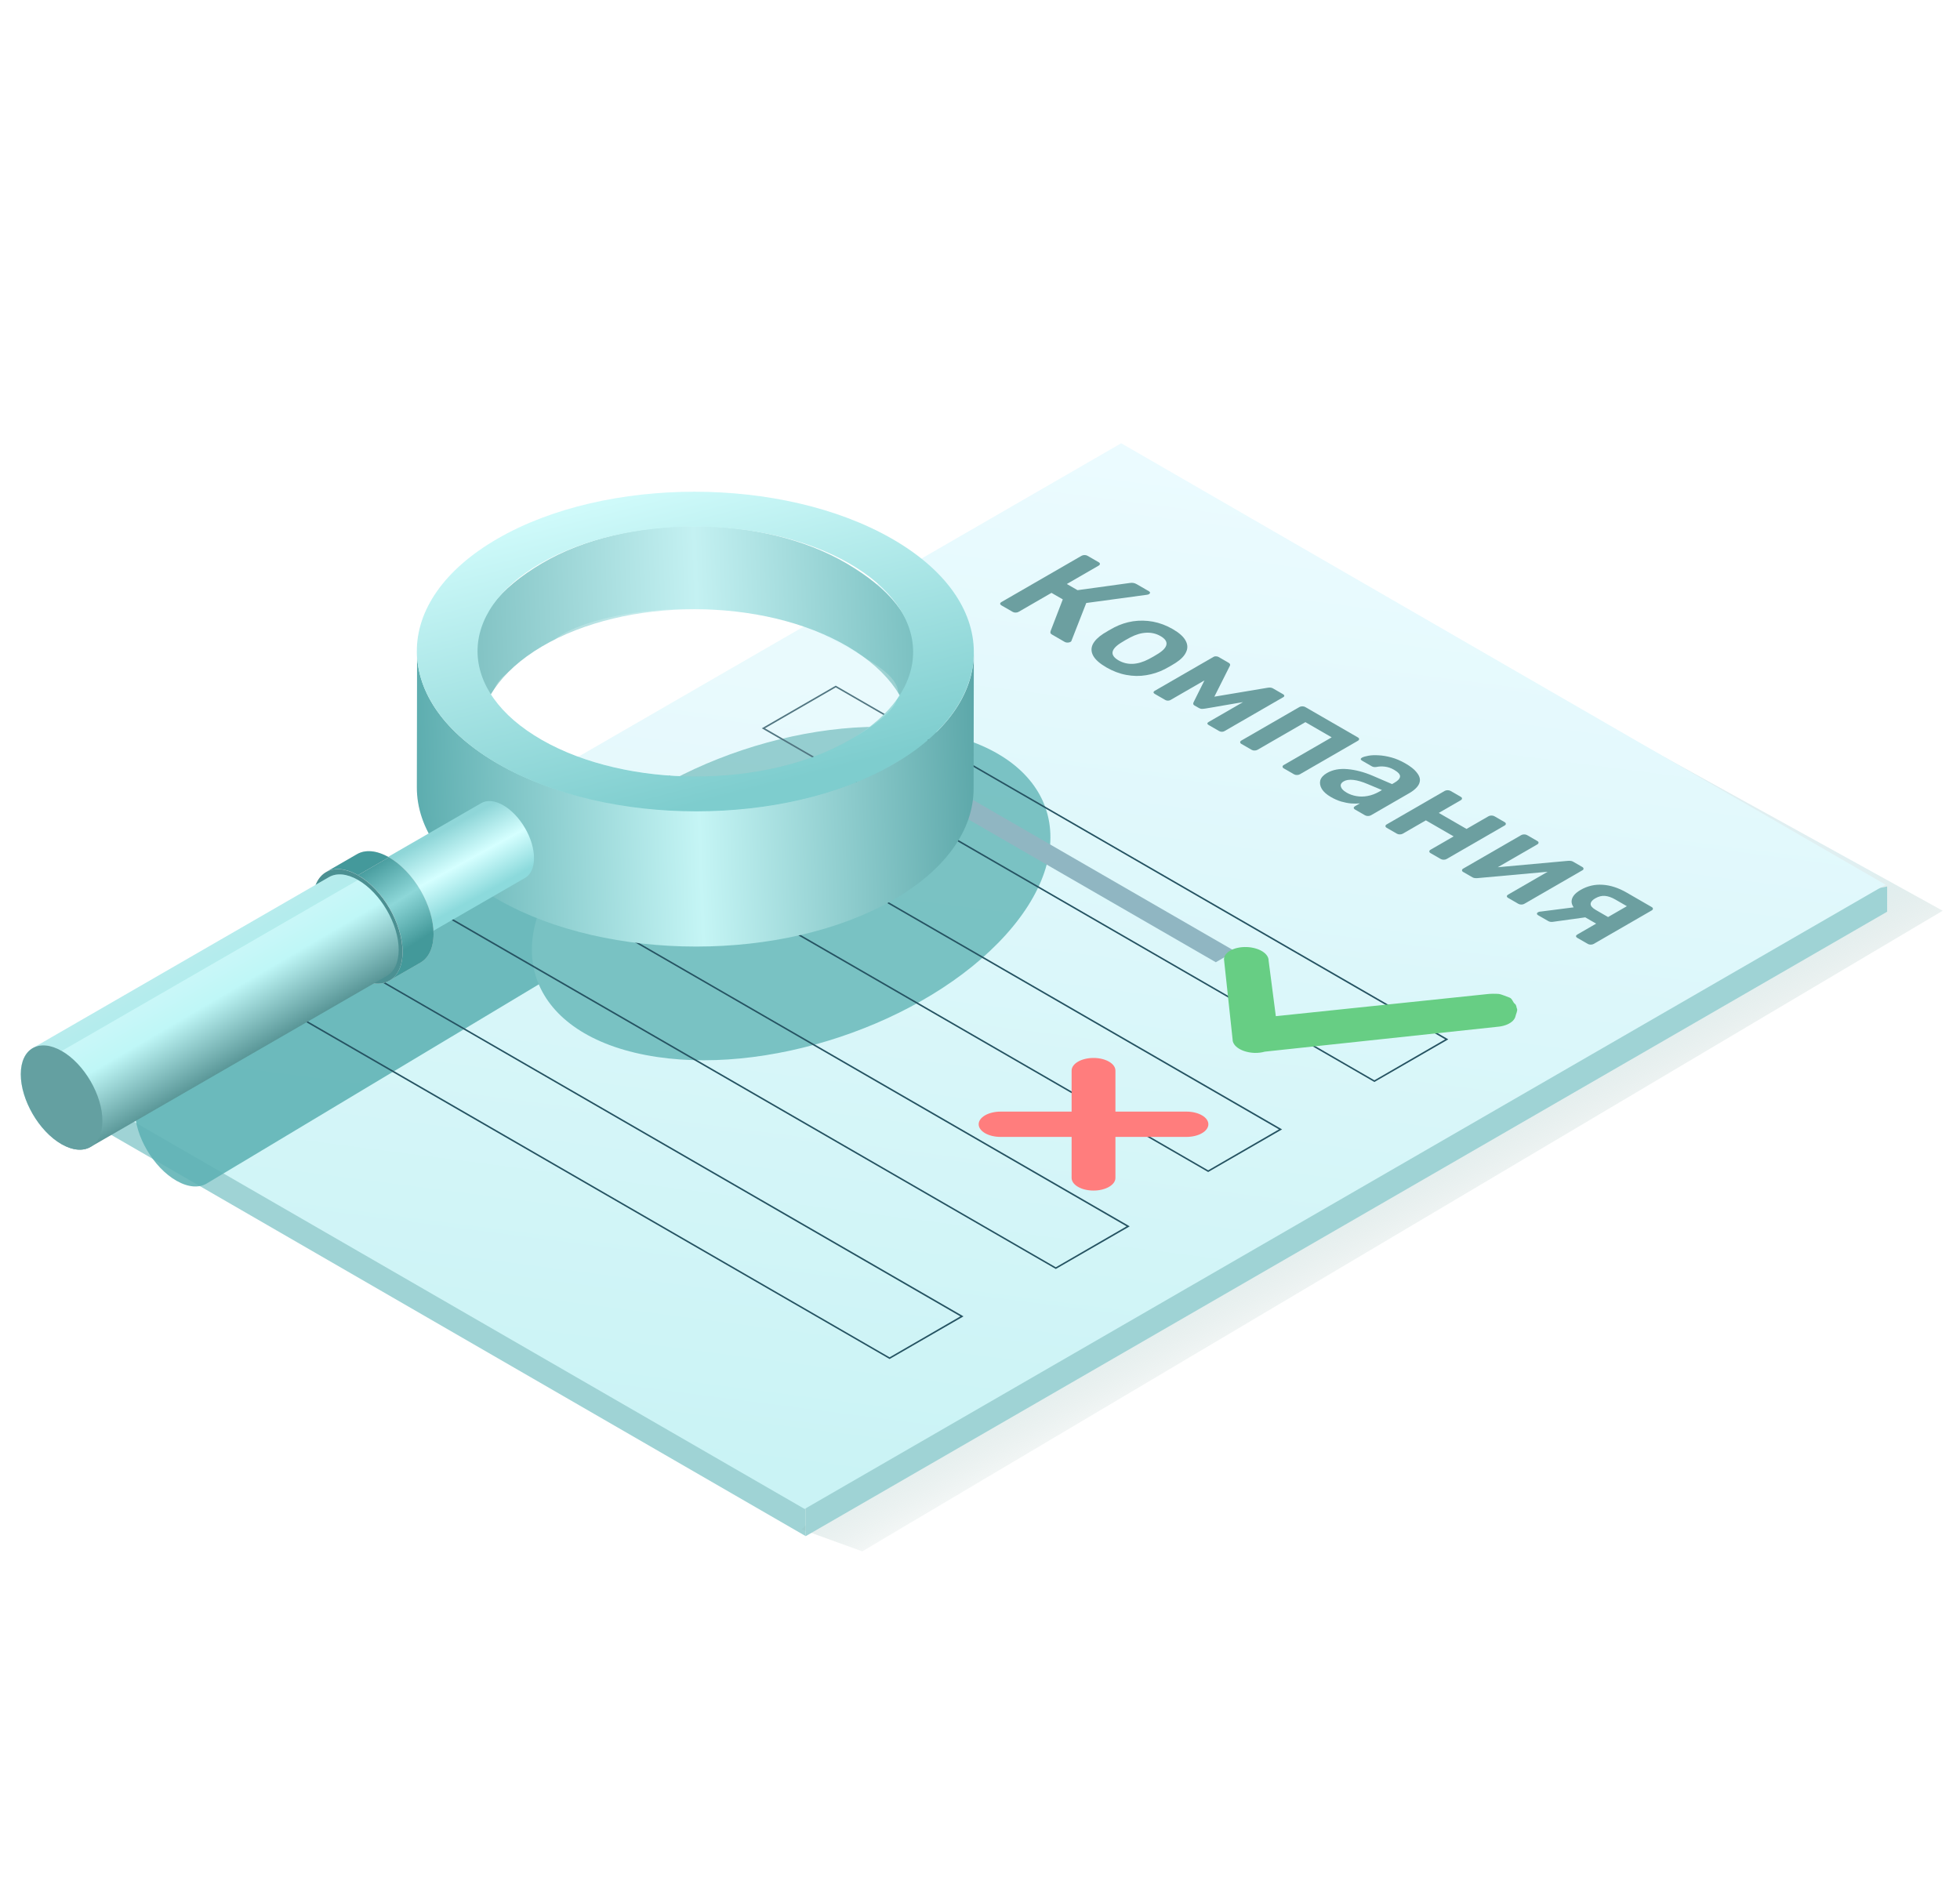 <svg width="283" height="273" viewBox="0 0 283 273" fill="none" xmlns="http://www.w3.org/2000/svg">
<g clip-path="url(#clip0_22782_40579)">
<g clip-path="url(#clip1_22782_40579)">
<path d="M6.002 158.054L116.34 221.803V158.725L6.002 154.379V158.054Z" fill="#9FD3D5"/>
<path d="M228 102.5L280.5 131.5L124.5 224L115.758 220.829L228 102.5Z" fill="url(#paint0_linear_22782_40579)"/>
<path d="M116.335 221.803L272.48 131.64V128L116.335 158.748V221.803Z" fill="#9FD3D5"/>
<path d="M5.775 154.141L116.176 217.877L272.258 127.736L161.887 64L5.775 154.141Z" fill="url(#paint1_linear_22782_40579)"/>
<g opacity="0.87">
<g filter="url(#filter0_f_22782_40579)">
<path d="M88.978 118.814C87.299 117.862 85.777 117.773 84.678 118.401L21.239 156.447C21.243 156.445 21.246 156.444 21.25 156.442C20.159 157.058 19.482 158.376 19.477 160.254C19.466 164.021 22.163 168.608 25.5 170.5C27.188 171.457 28.715 171.54 29.815 170.903C29.81 170.906 29.805 170.91 29.8 170.914L93.239 132.866C94.323 132.247 94.996 130.931 95.001 129.06C95.012 125.292 92.316 120.707 88.978 118.814Z" fill="#5CB1B3"/>
</g>
<g filter="url(#filter1_f_22782_40579)">
<path d="M135.251 105.699C152.357 109 156.815 122.115 145.207 134.994C133.6 147.87 110.322 155.633 93.217 152.333C76.108 149.031 71.65 135.916 83.257 123.039C94.865 110.161 118.142 102.397 135.251 105.699Z" fill="#6BBABB"/>
</g>
</g>
<path d="M198.445 156.227C198.495 156.202 209.117 150.068 209.117 150.068L208.943 149.968L120.671 99C120.621 99.025 109.998 105.159 109.998 105.159L110.173 105.259L198.445 156.227ZM208.668 150.068L198.445 155.978L110.447 105.159L120.671 99.249L208.668 150.068Z" fill="#255362"/>
<path d="M174.445 169.227C174.495 169.202 185.117 163.068 185.117 163.068L184.943 162.968L96.671 112C96.621 112.025 85.998 118.159 85.998 118.159L86.173 118.259L174.445 169.227ZM184.668 163.068L174.445 168.978L86.447 118.159L96.671 112.249L184.668 163.068Z" fill="#255362"/>
<path d="M152.445 183.227C152.495 183.202 163.117 177.068 163.117 177.068L162.943 176.968L74.671 126C74.621 126.025 63.998 132.159 63.998 132.159L64.173 132.259L152.445 183.227ZM162.668 177.068L152.445 182.978L64.447 132.159L74.671 126.249L162.668 177.068Z" fill="#255362"/>
<path d="M128.445 196.227C128.495 196.202 139.117 190.068 139.117 190.068L138.943 189.968L50.671 139C50.621 139.025 39.998 145.159 39.998 145.159L40.173 145.259L128.445 196.227ZM138.668 190.068L128.445 195.978L40.447 145.159L50.671 139.249L138.668 190.068Z" fill="#255362"/>
<rect width="60.678" height="3.194" transform="matrix(-0.866 -0.5 0.866 -0.5 175.547 138.936)" fill="#90B6C2"/>
<g filter="url(#filter2_d_22782_40579)">
<path fill-rule="evenodd" clip-rule="evenodd" d="M181.627 145.846C181.176 145.976 180.67 146.038 180.156 146.026C179.303 145.999 178.488 145.778 177.891 145.412C177.294 145.045 176.963 144.563 176.971 144.071L175.728 132.5C175.738 132.007 176.087 131.545 176.698 131.216C177.309 130.887 178.132 130.717 178.987 130.743C179.841 130.77 180.657 130.992 181.255 131.359C181.852 131.727 182.182 132.21 182.173 132.702L183.214 140.724L213.702 137.54C214.109 137.48 214.935 137.473 215.358 137.509C215.78 137.545 216.593 137.919 216.966 138.045C217.339 138.172 217.452 138.733 217.718 138.931C217.985 139.129 217.919 139.414 218.037 139.652C218.156 139.89 217.873 140.458 217.826 140.701C217.779 140.943 217.649 141.176 217.443 141.385C217.237 141.594 216.96 141.776 216.627 141.921C216.294 142.065 215.912 142.168 215.504 142.225L181.627 145.846Z" fill="#67CE84"/>
</g>
<g filter="url(#filter3_d_22782_40579)">
<path fill-rule="evenodd" clip-rule="evenodd" d="M140.308 156.33C140.308 155.321 141.725 154.504 143.471 154.504L170.31 154.504C172.057 154.504 173.473 155.321 173.473 156.33C173.473 157.339 172.057 158.156 170.31 158.156L143.471 158.156C141.725 158.156 140.308 157.339 140.308 156.33Z" fill="#FF7D7D"/>
<path fill-rule="evenodd" clip-rule="evenodd" d="M156.891 165.904C155.144 165.904 153.728 165.086 153.728 164.078L153.728 148.582C153.728 147.574 155.144 146.756 156.891 146.756C158.637 146.756 160.054 147.574 160.054 148.582L160.054 164.078C160.054 165.086 158.637 165.904 156.891 165.904Z" fill="#FF7D7D"/>
</g>
<path d="M144.603 87.415C144.484 87.346 144.419 87.268 144.408 87.179C144.408 87.084 144.473 86.998 144.603 86.923L156.15 80.256C156.28 80.181 156.428 80.143 156.594 80.143C156.759 80.143 156.901 80.177 157.019 80.246L158.634 81.178C158.764 81.253 158.823 81.335 158.811 81.424C158.811 81.519 158.746 81.604 158.616 81.68L154.039 84.322L155.583 85.213L163.175 84.168C163.328 84.148 163.482 84.148 163.636 84.168C163.801 84.195 163.967 84.257 164.132 84.353L165.889 85.366C166.007 85.435 166.06 85.506 166.048 85.581C166.048 85.663 165.995 85.735 165.889 85.796C165.829 85.831 165.735 85.858 165.605 85.878L156.842 87.066L154.696 92.545C154.696 92.586 154.648 92.634 154.554 92.689C154.447 92.75 154.311 92.781 154.146 92.781C153.992 92.788 153.856 92.757 153.738 92.689L151.911 91.634C151.757 91.545 151.674 91.456 151.663 91.368C151.663 91.286 151.668 91.214 151.68 91.153L153.454 86.544L151.822 85.602L147.068 88.347C146.95 88.415 146.808 88.449 146.643 88.449C146.489 88.456 146.347 88.422 146.217 88.347L144.603 87.415Z" fill="#6C9FA0"/>
<path d="M159.75 96.365C158.804 95.818 158.171 95.262 157.852 94.695C157.544 94.135 157.521 93.582 157.781 93.036C158.053 92.497 158.567 91.981 159.324 91.49C159.525 91.36 159.779 91.206 160.087 91.029C160.394 90.851 160.66 90.705 160.885 90.589C161.748 90.145 162.647 89.851 163.581 89.708C164.539 89.564 165.503 89.582 166.473 89.759C167.454 89.943 168.406 90.302 169.328 90.834C170.251 91.367 170.866 91.913 171.173 92.473C171.492 93.04 171.522 93.596 171.262 94.142C171.025 94.688 170.523 95.211 169.754 95.709C169.553 95.839 169.299 95.993 168.991 96.17C168.684 96.347 168.418 96.494 168.193 96.61C167.342 97.047 166.443 97.341 165.497 97.491C164.563 97.648 163.605 97.635 162.623 97.45C161.654 97.273 160.696 96.911 159.75 96.365ZM161.506 95.351C162.133 95.713 162.813 95.88 163.546 95.853C164.291 95.818 165.065 95.59 165.869 95.166C166.059 95.071 166.295 94.941 166.579 94.777C166.863 94.613 167.087 94.477 167.253 94.368C167.974 93.91 168.365 93.466 168.424 93.036C168.483 92.606 168.199 92.21 167.572 91.848C166.946 91.486 166.26 91.323 165.515 91.357C164.77 91.391 164.001 91.616 163.209 92.033C163.02 92.128 162.783 92.258 162.499 92.422C162.215 92.586 161.991 92.722 161.825 92.831C161.092 93.296 160.696 93.743 160.637 94.173C160.589 94.596 160.879 94.989 161.506 95.351Z" fill="#6C9FA0"/>
<path d="M166.735 100.193C166.617 100.124 166.558 100.049 166.558 99.967C166.558 99.885 166.611 99.814 166.717 99.752L175.232 94.837C175.326 94.782 175.439 94.758 175.569 94.765C175.722 94.772 175.841 94.799 175.923 94.847L177.413 95.707C177.614 95.823 177.668 95.97 177.573 96.147L175.338 100.592L183.036 99.302C183.344 99.247 183.598 99.278 183.799 99.394L185.271 100.244C185.378 100.305 185.431 100.377 185.431 100.459C185.443 100.534 185.402 100.599 185.307 100.654L176.793 105.569C176.686 105.631 176.562 105.661 176.42 105.661C176.278 105.661 176.148 105.627 176.03 105.559L174.504 104.678C174.386 104.61 174.327 104.535 174.327 104.453C174.339 104.378 174.398 104.31 174.504 104.248L180.943 100.531L181.546 101.022L174.079 102.302C173.913 102.33 173.742 102.347 173.564 102.354C173.399 102.354 173.239 102.309 173.085 102.22L172.5 101.882C172.358 101.801 172.287 101.712 172.287 101.616C172.287 101.521 172.317 101.422 172.376 101.319L174.451 97.151L175.232 97.479L169.006 101.073C168.899 101.135 168.775 101.166 168.633 101.166C168.491 101.166 168.367 101.135 168.26 101.073L166.735 100.193Z" fill="#6C9FA0"/>
<path d="M179.243 107.414C179.124 107.346 179.065 107.264 179.065 107.168C179.065 107.073 179.124 106.991 179.243 106.922L187.615 102.089C187.733 102.02 187.875 101.986 188.041 101.986C188.206 101.986 188.348 102.02 188.467 102.089L196.058 106.472C196.189 106.547 196.248 106.629 196.236 106.718C196.236 106.813 196.177 106.895 196.058 106.963L187.686 111.797C187.568 111.865 187.426 111.9 187.26 111.9C187.107 111.906 186.965 111.872 186.835 111.797L185.362 110.947C185.244 110.879 185.185 110.797 185.185 110.701C185.185 110.606 185.244 110.524 185.362 110.456L192.28 106.462L188.484 104.27L181.566 108.264C181.448 108.332 181.306 108.366 181.141 108.366C180.987 108.373 180.845 108.339 180.715 108.264L179.243 107.414Z" fill="#6C9FA0"/>
<path d="M192.162 115.078C191.547 114.723 191.109 114.334 190.849 113.91C190.601 113.48 190.53 113.064 190.636 112.661C190.766 112.258 191.086 111.91 191.594 111.616C192.422 111.138 193.409 110.951 194.557 111.053C195.727 111.155 196.945 111.476 198.211 112.016L200.996 113.214L201.368 112.999C201.865 112.712 202.125 112.418 202.149 112.118C202.172 111.818 201.882 111.493 201.279 111.145C200.854 110.899 200.416 110.749 199.967 110.695C199.541 110.64 199.121 110.657 198.707 110.746C198.459 110.78 198.246 110.746 198.069 110.643L196.667 109.834C196.537 109.759 196.472 109.681 196.472 109.599C196.484 109.524 196.549 109.452 196.667 109.384C196.868 109.281 197.176 109.192 197.59 109.117C198.004 109.042 198.489 109.022 199.044 109.056C199.612 109.083 200.227 109.186 200.889 109.363C201.551 109.541 202.225 109.827 202.911 110.223C203.656 110.654 204.188 111.07 204.508 111.473C204.851 111.876 205.022 112.255 205.022 112.61C205.022 112.965 204.886 113.303 204.614 113.623C204.342 113.944 203.976 114.238 203.514 114.504L197.945 117.72C197.826 117.788 197.684 117.822 197.519 117.822C197.353 117.822 197.211 117.788 197.093 117.72L195.656 116.89C195.526 116.815 195.461 116.73 195.461 116.634C195.473 116.546 195.538 116.467 195.656 116.399L196.348 115.999C195.97 116.04 195.55 116.044 195.089 116.01C194.639 115.969 194.16 115.877 193.652 115.733C193.167 115.59 192.67 115.371 192.162 115.078ZM194.45 114.453C194.864 114.692 195.325 114.856 195.834 114.945C196.354 115.04 196.892 115.037 197.448 114.934C198.027 114.832 198.601 114.617 199.168 114.289L199.541 114.074L197.483 113.214C196.679 112.872 195.987 112.671 195.408 112.61C194.829 112.548 194.367 112.616 194.024 112.814C193.764 112.965 193.616 113.139 193.581 113.337C193.569 113.535 193.64 113.733 193.794 113.931C193.959 114.122 194.178 114.296 194.45 114.453Z" fill="#6C9FA0"/>
<path d="M200.22 119.525C200.102 119.457 200.043 119.375 200.043 119.28C200.043 119.184 200.102 119.102 200.22 119.034L208.593 114.2C208.711 114.132 208.853 114.098 209.018 114.098C209.184 114.098 209.326 114.132 209.444 114.2L210.916 115.05C211.046 115.125 211.106 115.207 211.094 115.296C211.094 115.391 211.035 115.473 210.916 115.542L207.741 117.375L211.75 119.689L214.925 117.856C215.043 117.788 215.185 117.754 215.351 117.754C215.516 117.754 215.658 117.788 215.777 117.856L217.249 118.706C217.367 118.774 217.426 118.856 217.426 118.952C217.426 119.047 217.367 119.129 217.249 119.198L208.876 124.031C208.758 124.1 208.616 124.134 208.451 124.134C208.285 124.134 208.143 124.1 208.025 124.031L206.553 123.181C206.434 123.113 206.375 123.031 206.375 122.936C206.375 122.84 206.434 122.758 206.553 122.69L209.887 120.765L205.879 118.45L202.544 120.375C202.426 120.444 202.284 120.478 202.118 120.478C201.964 120.485 201.823 120.45 201.692 120.375L200.22 119.525Z" fill="#6C9FA0"/>
<path d="M211.254 125.896C211.148 125.834 211.095 125.756 211.095 125.66C211.095 125.565 211.148 125.486 211.254 125.425L219.644 120.581C219.763 120.512 219.904 120.478 220.07 120.478C220.236 120.478 220.378 120.512 220.496 120.581L221.968 121.431C222.098 121.506 222.157 121.588 222.145 121.676C222.145 121.772 222.086 121.854 221.968 121.922L214.961 125.968L214.784 125.353L226.367 124.298C226.509 124.285 226.639 124.285 226.757 124.298C226.887 124.305 227.012 124.343 227.13 124.411L228.478 125.189C228.584 125.251 228.638 125.329 228.638 125.425C228.649 125.513 228.602 125.589 228.496 125.65L220.088 130.504C219.97 130.573 219.828 130.607 219.662 130.607C219.497 130.607 219.355 130.573 219.236 130.504L217.764 129.654C217.634 129.579 217.569 129.494 217.569 129.398C217.581 129.31 217.646 129.231 217.764 129.163L224.451 125.302L225.019 125.732L213.365 126.787C213.247 126.8 213.117 126.8 212.975 126.787C212.845 126.78 212.721 126.742 212.602 126.674L211.254 125.896Z" fill="#6C9FA0"/>
<path d="M227.752 135.421C227.621 135.345 227.556 135.26 227.556 135.165C227.568 135.076 227.633 134.997 227.752 134.929L230.465 133.362L228.709 132.348L228.798 132.297C227.604 131.607 226.977 130.932 226.918 130.269C226.882 129.607 227.314 129.016 228.213 128.498C229.206 127.924 230.264 127.675 231.388 127.75C232.523 127.818 233.682 128.194 234.865 128.876L238.483 130.966C238.601 131.034 238.661 131.116 238.661 131.211C238.661 131.307 238.601 131.389 238.483 131.457L230.111 136.291C229.992 136.359 229.851 136.393 229.685 136.394C229.519 136.394 229.378 136.359 229.259 136.291L227.752 135.421ZM222.075 132.143C221.969 132.082 221.916 132.01 221.916 131.928C221.916 131.846 221.963 131.778 222.058 131.724C222.093 131.703 222.14 131.683 222.199 131.662C222.27 131.635 222.353 131.621 222.448 131.621L227.556 130.966L229.437 132.379L224.257 133.096C224.151 133.116 224.026 133.12 223.885 133.106C223.755 133.086 223.642 133.048 223.548 132.993L222.075 132.143ZM230.412 131.386L232.186 132.41L234.9 130.843L233.233 129.88C232.689 129.566 232.186 129.392 231.725 129.358C231.275 129.317 230.808 129.436 230.324 129.716C229.91 129.955 229.691 130.218 229.667 130.505C229.655 130.798 229.904 131.092 230.412 131.386Z" fill="#6C9FA0"/>
<path d="M131.942 93.946L131.643 106.497C131.656 101.747 128.578 96.99 122.416 93.366C110.168 86.165 90.377 86.165 78.209 93.367C72.165 96.944 69.139 101.626 69.126 106.315L68.59 93.946C68.603 89.256 72.165 84.939 78.209 81.362C90.377 74.16 110.005 74.161 122.253 81.362C128.415 84.986 131.955 89.196 131.942 93.946Z" fill="url(#paint2_linear_22782_40579)"/>
<path d="M140.608 94.3L140.576 113.906C140.559 119.724 136.668 125.533 128.895 129.972C113.25 138.906 87.801 138.906 72.054 129.972C64.129 125.476 60.17 119.574 60.188 113.681L60.22 94.075C60.203 99.968 64.162 105.87 72.087 110.367C87.834 119.3 113.283 119.301 128.927 110.366C136.701 105.927 140.592 100.118 140.608 94.3Z" fill="url(#paint3_linear_22782_40579)"/>
<path d="M128.739 77.759C144.493 86.769 144.575 101.378 128.922 110.389C113.271 119.4 87.812 119.4 72.059 110.39C56.303 101.378 56.221 86.769 71.871 77.759C87.524 68.747 112.983 68.747 128.739 77.759ZM78.234 106.834C90.553 113.88 110.467 113.88 122.706 106.834C134.946 99.787 134.879 88.361 122.561 81.315C110.24 74.268 90.33 74.268 78.089 81.316C65.851 88.361 65.914 99.787 78.234 106.834Z" fill="url(#paint4_linear_22782_40579)"/>
<path d="M78.231 106.833C90.549 113.879 110.463 113.879 122.702 106.833C134.943 99.786 129.658 97.401 117.93 91.189C101.511 84.976 83.528 88.859 79.619 92.742C71.018 98.954 67.109 98.954 78.231 106.833Z" fill="white" fill-opacity="0.2"/>
<path d="M72.659 116.269C71.419 115.558 70.295 115.492 69.483 115.961L42.927 131.287C42.929 131.286 42.933 131.285 42.935 131.283C42.13 131.744 41.629 132.727 41.625 134.13C41.617 136.944 43.61 140.369 46.073 141.781C47.392 142.537 48.575 142.559 49.395 141.99C49.346 142.024 49.3 142.061 49.248 142.091L75.805 126.764C76.605 126.302 77.102 125.318 77.106 123.92C77.115 121.106 75.124 117.683 72.659 116.269Z" fill="url(#paint5_linear_22782_40579)"/>
<path d="M46.102 131.595C48.568 133.009 50.558 136.432 50.55 139.247C50.542 142.061 48.539 143.194 46.073 141.78C43.609 140.368 41.617 136.943 41.625 134.129C41.633 131.315 43.639 130.183 46.102 131.595Z" fill="#C6C5CB"/>
<path d="M45.188 130.053C45.188 134.129 48.062 139.093 51.633 141.141C53.559 142.245 55.289 142.274 56.478 141.43L60.706 138.991C61.868 138.321 62.589 136.898 62.594 134.872C62.605 130.795 59.719 125.832 56.148 123.783C54.35 122.754 52.722 122.656 51.546 123.337L47.093 125.906C47.092 125.906 45.188 126.828 45.188 130.053Z" fill="#D8D8DA"/>
<path d="M51.675 126.381C55.247 128.429 58.133 133.391 58.121 137.469C58.109 141.545 55.205 143.189 51.633 141.141C48.062 139.093 45.176 134.129 45.188 130.053C45.199 125.975 48.104 124.334 51.675 126.381Z" fill="#4B9092"/>
<path d="M51.547 123.335L47.094 125.905C48.267 125.235 49.889 125.333 51.679 126.363H51.681L56.149 123.782C54.351 122.753 52.723 122.655 51.547 123.335Z" fill="#44999B"/>
<path d="M56.155 123.784L51.688 126.365C55.259 128.412 58.145 133.374 58.134 137.452C58.128 139.477 57.408 140.901 56.245 141.57L60.713 138.992C61.875 138.322 62.596 136.899 62.601 134.874C62.612 130.796 59.726 125.834 56.155 123.784Z" fill="url(#paint6_linear_22782_40579)"/>
<path d="M51.691 127.055C50.053 126.116 48.568 126.028 47.497 126.647L4.719 151.336C4.723 151.334 4.726 151.333 4.73 151.331C3.666 151.939 3.005 153.239 3 155.091C2.989 158.806 5.62 163.331 8.875 165.197C10.521 166.141 12.011 166.223 13.084 165.595C13.079 165.598 13.074 165.602 13.069 165.606L55.847 140.916C56.905 140.305 57.561 139.007 57.566 137.161C57.577 133.445 54.946 128.922 51.691 127.055Z" fill="url(#paint7_linear_22782_40579)"/>
<path d="M4.723 151.336L47.5 126.647C48.572 126.028 50.056 126.116 51.695 127.055L8.917 151.744C7.279 150.805 5.795 150.717 4.723 151.336Z" fill="#5BC3C7" fill-opacity="0.2"/>
<path d="M8.913 151.745C12.168 153.611 14.799 158.134 14.788 161.851C14.778 165.566 12.13 167.064 8.875 165.198C5.62 163.331 2.989 158.806 3 155.092C3.011 151.374 5.658 149.878 8.913 151.745Z" fill="#64A0A1"/>
</g>
</g>
<defs>
<filter id="filter0_f_22782_40579" x="-8.523" y="90" width="131.523" height="109.313" filterUnits="userSpaceOnUse" color-interpolation-filters="sRGB">
<feFlood flood-opacity="0" result="BackgroundImageFix"/>
<feBlend mode="normal" in="SourceGraphic" in2="BackgroundImageFix" result="shape"/>
<feGaussianBlur stdDeviation="14" result="effect1_foregroundBlur_22782_40579"/>
</filter>
<filter id="filter1_f_22782_40579" x="36.797" y="64.939" width="154.871" height="128.152" filterUnits="userSpaceOnUse" color-interpolation-filters="sRGB">
<feFlood flood-opacity="0" result="BackgroundImageFix"/>
<feBlend mode="normal" in="SourceGraphic" in2="BackgroundImageFix" result="shape"/>
<feGaussianBlur stdDeviation="20" result="effect1_foregroundBlur_22782_40579"/>
</filter>
<filter id="filter2_d_22782_40579" x="166.727" y="126.74" width="62.34" height="35.287" filterUnits="userSpaceOnUse" color-interpolation-filters="sRGB">
<feFlood flood-opacity="0" result="BackgroundImageFix"/>
<feColorMatrix in="SourceAlpha" type="matrix" values="0 0 0 0 0 0 0 0 0 0 0 0 0 0 0 0 0 0 127 0" result="hardAlpha"/>
<feOffset dx="1" dy="6"/>
<feGaussianBlur stdDeviation="5"/>
<feColorMatrix type="matrix" values="0 0 0 0 0 0 0 0 0 0.525 0 0 0 0 0.052 0 0 0 0.37 0"/>
<feBlend mode="normal" in2="BackgroundImageFix" result="effect1_dropShadow_22782_40579"/>
<feBlend mode="normal" in="SourceGraphic" in2="effect1_dropShadow_22782_40579" result="shape"/>
</filter>
<filter id="filter3_d_22782_40579" x="131.309" y="142.756" width="53.164" height="39.148" filterUnits="userSpaceOnUse" color-interpolation-filters="sRGB">
<feFlood flood-opacity="0" result="BackgroundImageFix"/>
<feColorMatrix in="SourceAlpha" type="matrix" values="0 0 0 0 0 0 0 0 0 0 0 0 0 0 0 0 0 0 127 0" result="hardAlpha"/>
<feOffset dx="1" dy="6"/>
<feGaussianBlur stdDeviation="5"/>
<feColorMatrix type="matrix" values="0 0 0 0 0.588 0 0 0 0 0 0 0 0 0 0 0 0 0 0.37 0"/>
<feBlend mode="normal" in2="BackgroundImageFix" result="effect1_dropShadow_22782_40579"/>
<feBlend mode="normal" in="SourceGraphic" in2="effect1_dropShadow_22782_40579" result="shape"/>
</filter>
<linearGradient id="paint0_linear_22782_40579" x1="197.5" y1="166.5" x2="211.854" y2="191.922" gradientUnits="userSpaceOnUse">
<stop stop-color="#B1D8DB" stop-opacity="0.4"/>
<stop offset="0.63" stop-color="#699187" stop-opacity="0"/>
</linearGradient>
<linearGradient id="paint1_linear_22782_40579" x1="173.5" y1="64" x2="153.5" y2="218" gradientUnits="userSpaceOnUse">
<stop stop-color="#ECFBFF"/>
<stop offset="1" stop-color="#CAF3F5"/>
</linearGradient>
<linearGradient id="paint2_linear_22782_40579" x1="133.983" y1="82.913" x2="66.32" y2="85.49" gradientUnits="userSpaceOnUse">
<stop stop-color="#76BDBE"/>
<stop offset="0.495" stop-color="#C4F1F2"/>
<stop offset="1" stop-color="#7EC0C1"/>
</linearGradient>
<linearGradient id="paint3_linear_22782_40579" x1="143.575" y1="103.377" x2="56.558" y2="106.396" gradientUnits="userSpaceOnUse">
<stop stop-color="#55A2A4"/>
<stop offset="0.495" stop-color="#C5F5F5"/>
<stop offset="1" stop-color="#54A7A9"/>
</linearGradient>
<linearGradient id="paint4_linear_22782_40579" x1="97.655" y1="116.893" x2="85.882" y2="70.961" gradientUnits="userSpaceOnUse">
<stop stop-color="#7ECDCE"/>
<stop offset="1" stop-color="#D2FCFC"/>
</linearGradient>
<linearGradient id="paint5_linear_22782_40579" x1="69.46" y1="129.24" x2="64.268" y2="119.768" gradientUnits="userSpaceOnUse">
<stop stop-color="#8CDADC"/>
<stop offset="0.495" stop-color="#D5FFFF"/>
<stop offset="1" stop-color="#8FD6D8"/>
</linearGradient>
<linearGradient id="paint6_linear_22782_40579" x1="56.115" y1="138.635" x2="49.078" y2="127.564" gradientUnits="userSpaceOnUse">
<stop stop-color="#43999A"/>
<stop offset="0.495" stop-color="#8DD7D8"/>
<stop offset="1" stop-color="#44999B"/>
</linearGradient>
<linearGradient id="paint7_linear_22782_40579" x1="35.839" y1="152.534" x2="26.128" y2="135.961" gradientUnits="userSpaceOnUse">
<stop stop-color="#599697"/>
<stop offset="0.495" stop-color="#BFF7F7"/>
<stop offset="1" stop-color="#D4F6F9"/>
</linearGradient>
<clipPath id="clip0_22782_40579">
<rect width="283" height="273" fill="white" transform="translate(283 273) rotate(-180)"/>
</clipPath>
<clipPath id="clip1_22782_40579">
<rect width="279" height="214" fill="white" transform="translate(281 224) rotate(-180)"/>
</clipPath>
</defs>
</svg>
